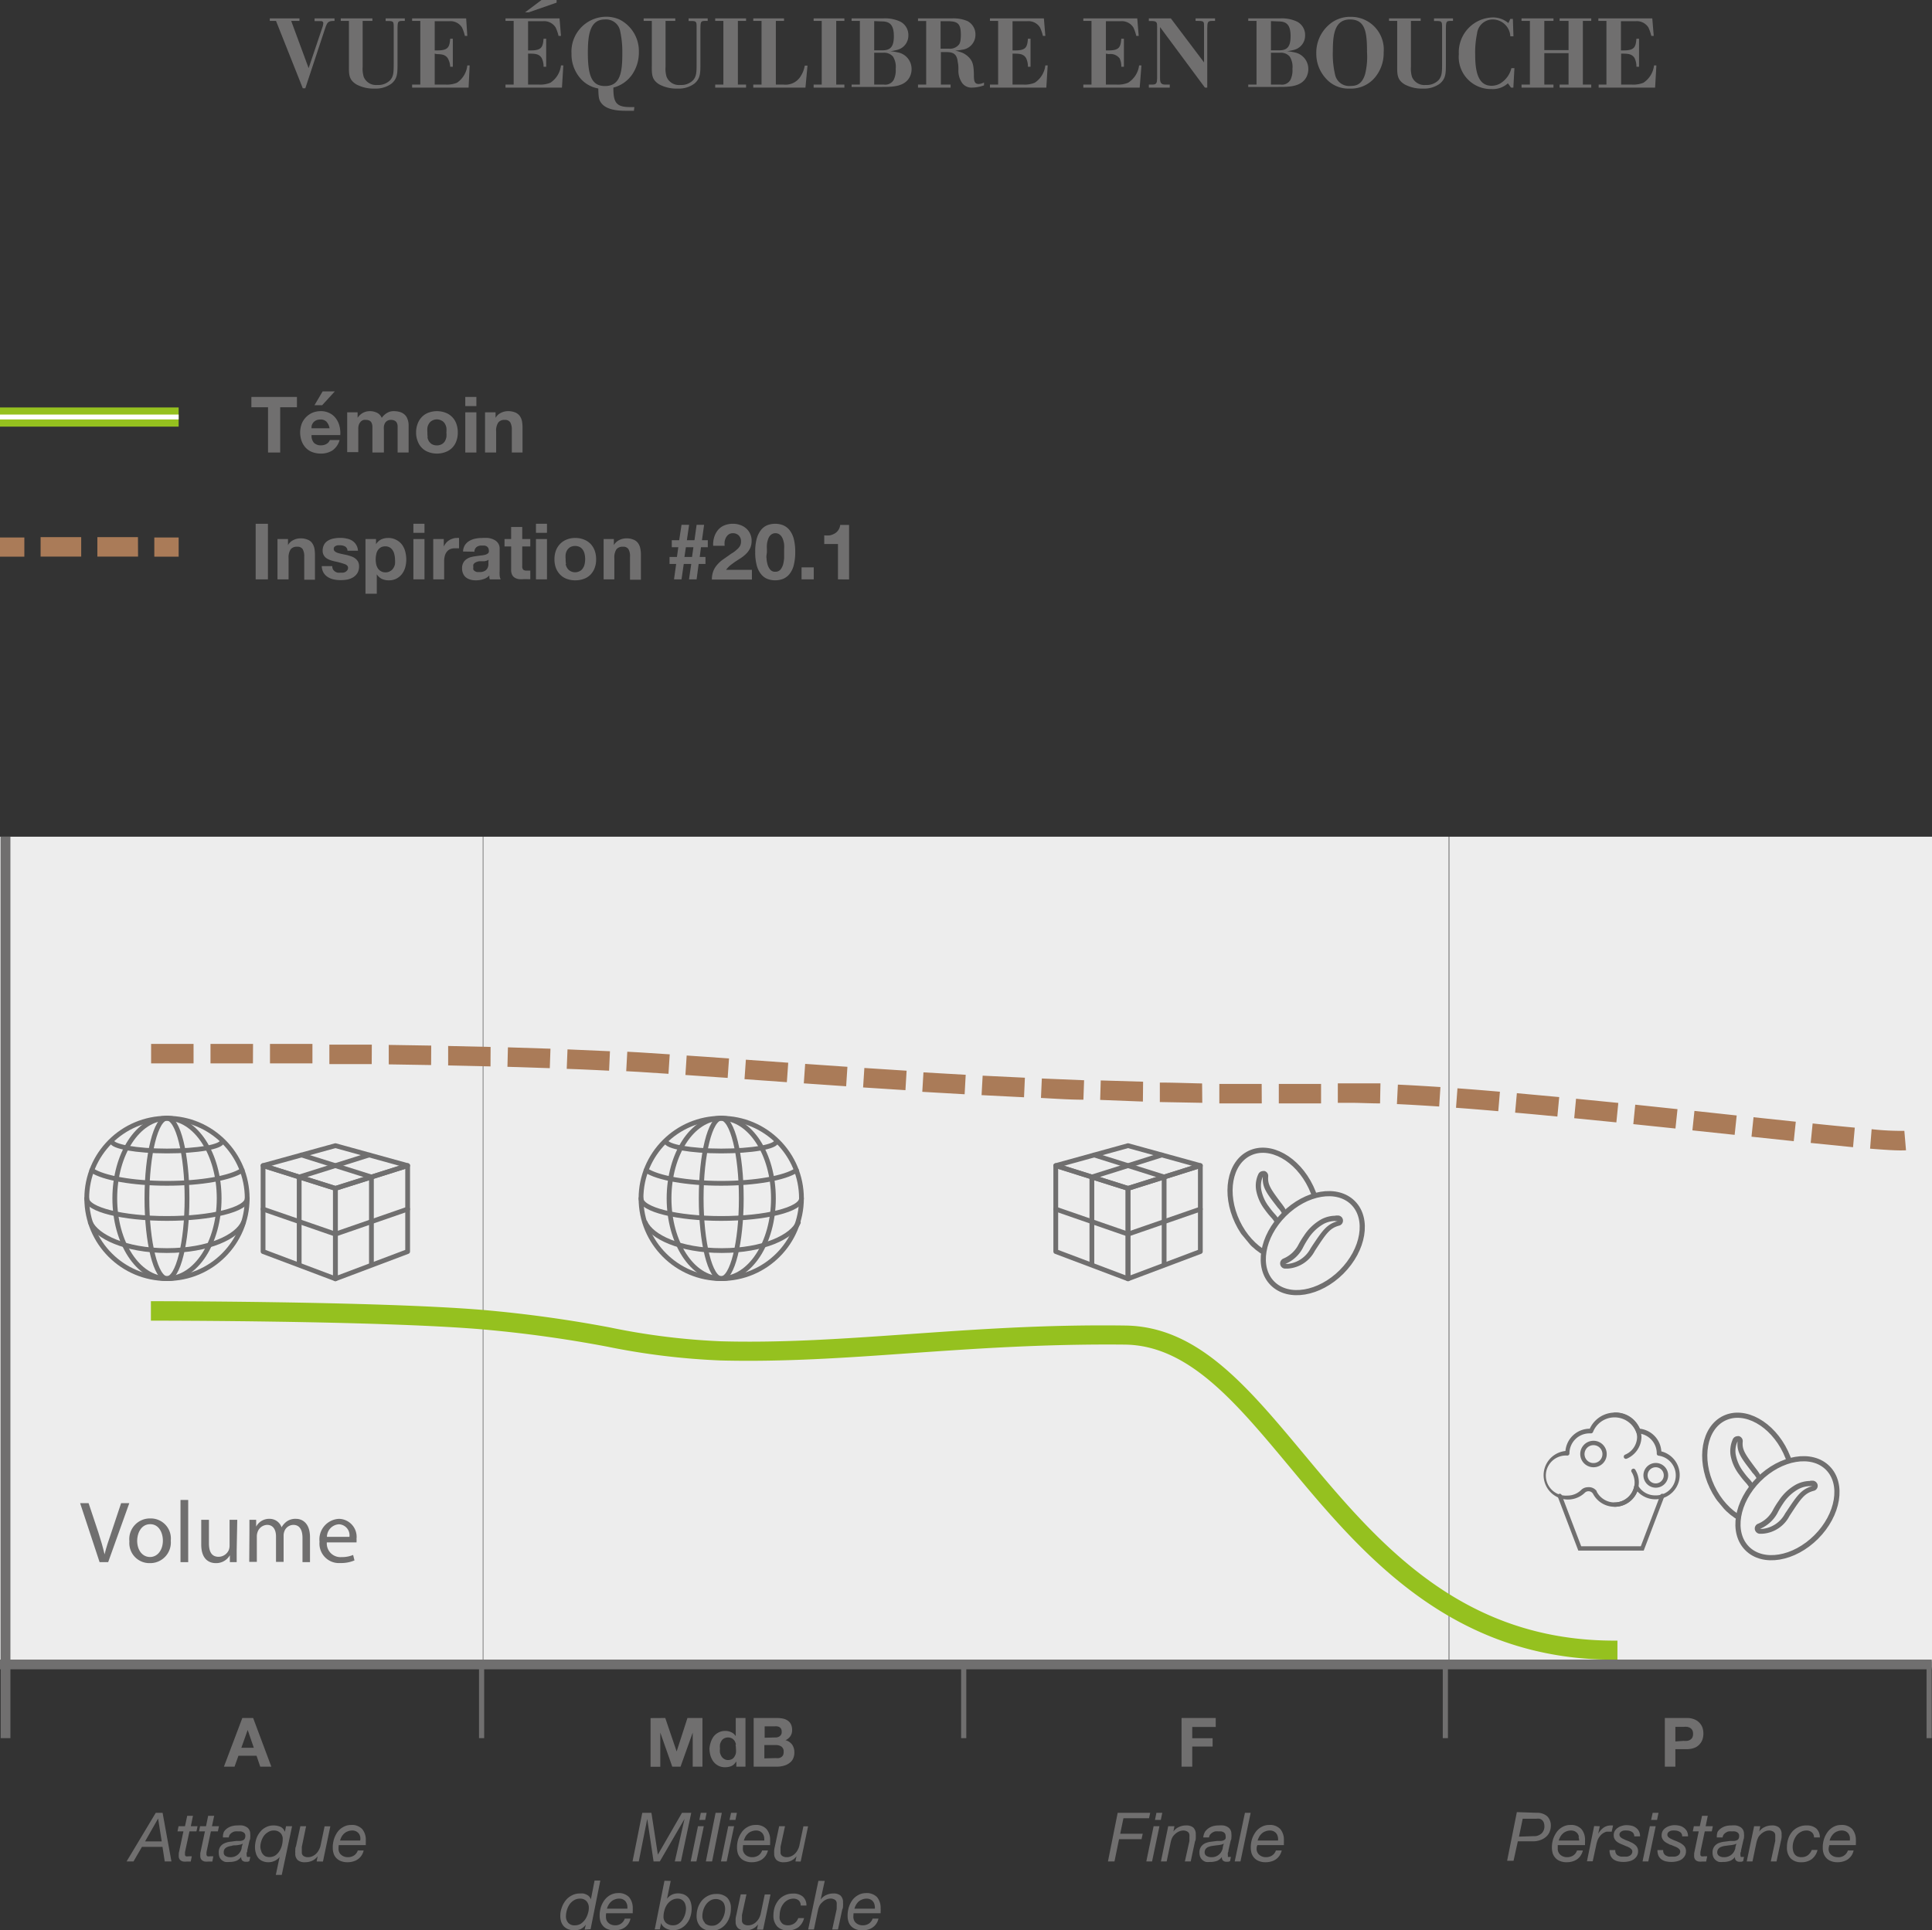 <svg xmlns="http://www.w3.org/2000/svg" xmlns:xlink="http://www.w3.org/1999/xlink" viewBox="0 0 198.44 198.32"><rect x="0" y="0" width="198.44" height="198.32" fill="#333333" stroke="none"/><defs><style>.cls-1,.cls-11,.cls-12,.cls-7,.cls-9{fill:none;}.cls-2{fill:#706f6f;}.cls-3{fill:#ededed;}.cls-4{fill:#95c11f;}.cls-5{fill:#fff;}.cls-6{fill:#aa7b58;}.cls-11,.cls-12,.cls-7,.cls-9{stroke:#706f6f;}.cls-11,.cls-12,.cls-7{stroke-linecap:round;stroke-linejoin:round;}.cls-7{stroke-width:0.49px;}.cls-8{clip-path:url(#clip-path);}.cls-9{stroke-miterlimit:10;stroke-width:0.53px;}.cls-10{clip-path:url(#clip-path-2);}.cls-11{stroke-width:0.49px;}.cls-12{stroke-width:0.49px;}</style><clipPath id="clip-path"><path class="cls-1" d="M129.75,129.5a6.7,6.7,0,0,1,2.13-4.73,7,7,0,0,1,4.25-2.12l-5.42-6.59-7.42,5.62Z"/></clipPath><clipPath id="clip-path-2"><path class="cls-1" d="M178.51,156.73a6.7,6.7,0,0,1,2.13-4.73,7,7,0,0,1,4.25-2.12l-5.42-6.59L172,148.91Z"/></clipPath></defs><g id="Calque_2" data-name="Calque 2"><g id="picto"><path class="cls-2" d="M34.36,1.89v.26c-.66,0-.74.09-1,.87l-2,6.05h-.26L28.35,2.15h-.64V1.89h3.05v.26h-.85L31.7,7l1.41-4.18a1.52,1.52,0,0,0,.09-.39A.21.21,0,0,0,33,2.17l-.3,0h-.39V1.89Z"/><path class="cls-2" d="M41.58,1.89v.26h-.26c-.47,0-.48.1-.49.87v3.5c0,1,0,1.56-.63,2.08a2.73,2.73,0,0,1-1.72.5,3.71,3.71,0,0,1-1.86-.42c-.79-.48-.79-1-.78-2V2.15H35V1.89h3.25v.26h-1v4.7a2.88,2.88,0,0,0,.11,1.05,1.36,1.36,0,0,0,1.39.83,1.7,1.7,0,0,0,1.33-.5c.36-.41.36-.86.36-1.82V2.88c0-.59,0-.7-.44-.72h-.39V1.89Z"/><path class="cls-2" d="M44.65,5.51V8.69h1.11a2.74,2.74,0,0,0,1.18-.19A2.46,2.46,0,0,0,48,6.72h.24L48.13,9h-5.8V8.69h.84V2.15h-.84V1.89h5.55L48,3.69h-.25a4.35,4.35,0,0,0-.3-.87,1.4,1.4,0,0,0-1.32-.64H44.65v3h.26c1.12,0,1.26-.33,1.33-1.2h.27V6.86h-.27A1.93,1.93,0,0,0,46,6c-.26-.41-.68-.43-1.12-.44Z"/><path class="cls-2" d="M54.24,5.51V8.69h1.11a2.74,2.74,0,0,0,1.18-.19,2.46,2.46,0,0,0,1.09-1.78h.24L57.72,9h-5.8V8.69h.84V2.15h-.84V1.89h5.55l.15,1.8h-.25a4.35,4.35,0,0,0-.3-.87,1.4,1.4,0,0,0-1.32-.64H54.24v3h.26c1.12,0,1.26-.33,1.33-1.2h.27V6.86h-.27a1.93,1.93,0,0,0-.2-.91c-.26-.41-.68-.43-1.12-.44ZM57.17,0V.27l-2.87,1h-.37L55.62,0Z"/><path class="cls-2" d="M65.11,11.38l-.88,0c-.66,0-1.91-.06-2.46-.78-.28-.35-.29-.66-.32-1.51A3.13,3.13,0,0,1,59.57,8a3.77,3.77,0,0,1-.87-2.49,3.58,3.58,0,0,1,3.51-3.79A3.35,3.35,0,0,1,63.62,2a3.63,3.63,0,0,1,2,3.34,4,4,0,0,1-.68,2.3A3.38,3.38,0,0,1,63,9c0,1.45.23,2,1.68,2h.48ZM63.7,3.2A1.47,1.47,0,0,0,62.13,2c-1.55,0-1.75,1.59-1.75,3.43,0,2.39.42,3.41,1.76,3.41,1.61,0,1.78-1.49,1.78-3.37A10.08,10.08,0,0,0,63.7,3.2Z"/><path class="cls-2" d="M72.69,1.89v.26h-.26c-.47,0-.48.1-.49.87v3.5c0,1,0,1.56-.63,2.08a2.69,2.69,0,0,1-1.71.5,3.73,3.73,0,0,1-1.87-.42c-.79-.48-.79-1-.78-2V2.15h-.84V1.89h3.25v.26h-1v4.7a2.88,2.88,0,0,0,.11,1.05,1.37,1.37,0,0,0,1.4.83,1.7,1.7,0,0,0,1.33-.5c.35-.41.35-.86.35-1.82V2.88c0-.59,0-.7-.43-.72h-.39V1.89Z"/><path class="cls-2" d="M75.79,2.15V8.69h.84V9H73.46V8.69h.84V2.15h-.84V1.89h3.17v.26Z"/><path class="cls-2" d="M79.69,2.15V8.69h.8a1.81,1.81,0,0,0,1.69-.77,2.94,2.94,0,0,0,.48-1.18h.28L82.73,9H77.37V8.69h.85V2.15h-.85V1.89h3.16v.26Z"/><path class="cls-2" d="M85.89,2.15V8.69h.84V9H83.57V8.69h.83V2.15h-.83V1.89h3.16v.26Z"/><path class="cls-2" d="M87.47,1.89h3.25a3.66,3.66,0,0,1,1.77.34,1.54,1.54,0,0,1,.81,1.41,1.51,1.51,0,0,1-1.17,1.49,5.1,5.1,0,0,1-.68.13,5.87,5.87,0,0,1,.75.12,1.73,1.73,0,0,1,1.43,1.7,1.8,1.8,0,0,1-.2.85c-.54,1-1.8,1-2.85,1H87.47V8.69h.85V2.15h-.85Zm2.32.28v3h.82c.78,0,1.2-.28,1.2-1.45s-.42-1.52-1.24-1.52Zm0,3.25V8.69h1a1,1,0,0,0,1-.48A2.22,2.22,0,0,0,92,7.08a2,2,0,0,0-.28-1.27,1.2,1.2,0,0,0-1-.39Z"/><path class="cls-2" d="M94.29,1.89h3.49a3.73,3.73,0,0,1,1.58.27,1.54,1.54,0,0,1,.83,1.43,1.54,1.54,0,0,1-1.38,1.52,5.59,5.59,0,0,1-.7.09,5.31,5.31,0,0,1,.71.21,2.12,2.12,0,0,1,.57.36c.52.46.61.88.64,1.8,0,.65,0,1.06.5,1.06a1.38,1.38,0,0,0,.54-.15v.29A3.83,3.83,0,0,1,99.84,9a1.19,1.19,0,0,1-1-.45,2.23,2.23,0,0,1-.4-1.38c0-.28,0-.48-.07-.82-.09-.86-.53-1-1.2-1h-.53V8.69h1V9H94.29V8.69h.84V2.16h-.84Zm2.32.29V5h.85a1.18,1.18,0,0,0,1.05-.44c.08-.11.18-.33.18-1,0-1.07-.28-1.36-1.24-1.38Z"/><path class="cls-2" d="M104,5.51V8.69h1.11a2.72,2.72,0,0,0,1.17-.19,2.46,2.46,0,0,0,1.09-1.78h.24L107.47,9h-5.79V8.69h.84V2.15h-.84V1.89h5.54l.15,1.8h-.25a4.35,4.35,0,0,0-.3-.87,1.4,1.4,0,0,0-1.32-.64H104v3h.26c1.12,0,1.25-.33,1.32-1.2h.27V6.86h-.27a1.93,1.93,0,0,0-.2-.91c-.26-.41-.67-.43-1.11-.44Z"/><path class="cls-2" d="M113.59,5.51V8.69h1.11a2.72,2.72,0,0,0,1.17-.19A2.46,2.46,0,0,0,117,6.72h.24L117.06,9h-5.79V8.69h.84V2.15h-.84V1.89h5.54l.15,1.8h-.25a4.35,4.35,0,0,0-.3-.87,1.4,1.4,0,0,0-1.32-.64h-1.5v3h.26c1.11,0,1.25-.33,1.32-1.2h.27V6.86h-.27A1.93,1.93,0,0,0,115,6a1.18,1.18,0,0,0-1.11-.44Z"/><path class="cls-2" d="M120.26,1.89l3.41,4.52V2.7c0-.45,0-.55-.56-.55h-.31V1.89h2v.26h-.32c-.44,0-.47.13-.48.78V9h-.24l-4.61-6.22V8.05c0,.45.11.62.49.64h.51V9H118V8.69h.36c.43,0,.48-.18.49-.62V2.78c0-.44,0-.6-.5-.62H118V1.89Z"/><path class="cls-2" d="M128.21,1.89h3.26a3.66,3.66,0,0,1,1.77.34,1.54,1.54,0,0,1,.81,1.41,1.51,1.51,0,0,1-1.17,1.49,5.1,5.1,0,0,1-.68.13,5.87,5.87,0,0,1,.75.12,1.73,1.73,0,0,1,1.43,1.7,1.8,1.8,0,0,1-.2.85c-.54,1-1.8,1-2.85,1h-3.12V8.69h.85V2.15h-.85Zm2.33.28v3h.82c.78,0,1.2-.28,1.2-1.45s-.42-1.52-1.24-1.52Zm0,3.25V8.69h1a1,1,0,0,0,1-.48,2.22,2.22,0,0,0,.21-1.13,2,2,0,0,0-.28-1.27,1.2,1.2,0,0,0-1-.39Z"/><path class="cls-2" d="M141.28,7.89a3.2,3.2,0,0,1-2.66,1.21A3.08,3.08,0,0,1,136.13,8a3.74,3.74,0,0,1-.93-2.52,3.79,3.79,0,0,1,1.23-2.87,3.25,3.25,0,0,1,2.32-.88,3.36,3.36,0,0,1,3.37,3.65A3.9,3.9,0,0,1,141.28,7.89ZM138.66,2c-1.61,0-1.76,1.63-1.76,3.23a9.1,9.1,0,0,0,.23,2.44,1.47,1.47,0,0,0,1.58,1.16c.54,0,1.16-.11,1.5-1.2a7.41,7.41,0,0,0,.2-2.26C140.41,3.33,140.25,2,138.66,2Z"/><path class="cls-2" d="M149.24,1.89v.26H149c-.47,0-.48.1-.49.87v3.5c0,1,0,1.56-.63,2.08a2.73,2.73,0,0,1-1.72.5,3.73,3.73,0,0,1-1.87-.42c-.79-.48-.79-1-.78-2V2.15h-.84V1.89h3.25v.26h-1v4.7a2.88,2.88,0,0,0,.11,1.05,1.37,1.37,0,0,0,1.4.83,1.7,1.7,0,0,0,1.33-.5c.36-.41.36-.86.36-1.82V2.88c0-.59,0-.7-.44-.72h-.39V1.89Z"/><path class="cls-2" d="M155.45,3.73h-.32A1.82,1.82,0,0,0,153.35,2a1.62,1.62,0,0,0-1.64,1.45,9.53,9.53,0,0,0-.19,2.2c0,2,.44,3.16,1.68,3.16a1.85,1.85,0,0,0,.83-.2A2.54,2.54,0,0,0,155.24,7h.31l-.11,2h-.24l-.32-.44a2.3,2.3,0,0,1-1.68.59,3.3,3.3,0,0,1-3.36-3.59,3.58,3.58,0,0,1,3.46-3.77,2.47,2.47,0,0,1,1.63.58l.2-.43h.26Z"/><path class="cls-2" d="M162.58,2.15V8.69h.86V9h-3.25V8.69h.92V5.46h-2.49V8.69h.94V9h-3.28V8.69h.86V2.15h-.86V1.89h3.28v.26h-.94v3h2.49v-3h-.92V1.89h3.25v.26Z"/><path class="cls-2" d="M166.51,5.51V8.69h1.11a2.74,2.74,0,0,0,1.18-.19,2.46,2.46,0,0,0,1.09-1.78h.24L170,9H164.2V8.69H165V2.15h-.83V1.89h5.54l.15,1.8h-.25a4.35,4.35,0,0,0-.3-.87A1.4,1.4,0,0,0,168,2.18h-1.51v3h.26c1.12,0,1.26-.33,1.33-1.2h.27V6.86h-.27a1.93,1.93,0,0,0-.2-.91c-.26-.41-.68-.43-1.12-.44Z"/><rect class="cls-3" x="49.64" y="85.96" width="49.58" height="85.04"/><rect class="cls-3" x="0.01" y="85.96" width="49.58" height="85.04"/><rect class="cls-3" x="99.22" y="85.96" width="49.58" height="85.04"/><rect class="cls-3" x="148.86" y="85.96" width="49.58" height="85.04"/><path class="cls-2" d="M25.82,41.84V40.78H30.5v1.06H28.78v4.65H27.53V41.84Z"/><path class="cls-2" d="M32.25,45.5a1,1,0,0,0,.73.25,1.08,1.08,0,0,0,.6-.17.77.77,0,0,0,.3-.37h1a1.93,1.93,0,0,1-.74,1.07,2.19,2.19,0,0,1-1.2.32,2.5,2.5,0,0,1-.88-.16A1.78,1.78,0,0,1,31.4,46a2.1,2.1,0,0,1-.42-.69,2.63,2.63,0,0,1,0-1.75,2.08,2.08,0,0,1,.44-.69,2.06,2.06,0,0,1,.66-.46,2.2,2.2,0,0,1,.86-.17,1.89,1.89,0,0,1,.92.21,1.74,1.74,0,0,1,.65.55,2.14,2.14,0,0,1,.36.78,2.8,2.8,0,0,1,.08.92H32A1.11,1.11,0,0,0,32.25,45.5Zm1.28-2.18a.82.82,0,0,0-.62-.22,1,1,0,0,0-.45.09.85.85,0,0,0-.29.23.89.89,0,0,0-.15.29A1,1,0,0,0,32,44h1.85A1.35,1.35,0,0,0,33.53,43.32Zm-.39-3.11-.84,1.42h.79l1.3-1.42Z"/><path class="cls-2" d="M36.73,42.36v.56h0a1.6,1.6,0,0,1,.54-.5,1.49,1.49,0,0,1,.73-.18,1.65,1.65,0,0,1,.71.16,1,1,0,0,1,.5.53,1.77,1.77,0,0,1,.5-.48,1.31,1.31,0,0,1,.74-.21,2.31,2.31,0,0,1,.61.08,1.24,1.24,0,0,1,.48.26,1.07,1.07,0,0,1,.31.46,1.76,1.76,0,0,1,.12.68v2.77H40.84V44.15c0-.14,0-.27,0-.39a.94.94,0,0,0-.08-.32.52.52,0,0,0-.22-.22.8.8,0,0,0-.38-.08.67.67,0,0,0-.62.33,1.13,1.13,0,0,0-.11.34,2.34,2.34,0,0,0,0,.38v2.3H38.25V44.17c0-.12,0-.24,0-.36a.88.88,0,0,0-.07-.33.49.49,0,0,0-.2-.25.76.76,0,0,0-.41-.09.68.68,0,0,0-.21,0,.71.71,0,0,0-.26.13.94.94,0,0,0-.21.29,1.16,1.16,0,0,0-.09.49v2.4H35.66V42.36Z"/><path class="cls-2" d="M42.9,43.53a1.88,1.88,0,0,1,.43-.69A1.82,1.82,0,0,1,44,42.4a2.5,2.5,0,0,1,1.76,0,1.86,1.86,0,0,1,.68.44,1.88,1.88,0,0,1,.43.69,2.57,2.57,0,0,1,.15.9,2.48,2.48,0,0,1-.15.89,1.88,1.88,0,0,1-.43.69,1.84,1.84,0,0,1-.68.43,2.5,2.5,0,0,1-1.76,0,1.8,1.8,0,0,1-.67-.43,1.88,1.88,0,0,1-.43-.69,2.28,2.28,0,0,1-.16-.89A2.36,2.36,0,0,1,42.9,43.53Zm1,1.38a1.23,1.23,0,0,0,.16.43,1,1,0,0,0,.31.3,1.1,1.1,0,0,0,1,0,.93.93,0,0,0,.32-.3,1.47,1.47,0,0,0,.16-.43,2.52,2.52,0,0,0,0-.48,2.63,2.63,0,0,0,0-.49,1.31,1.31,0,0,0-.16-.42.77.77,0,0,0-.32-.3,1,1,0,0,0-1,0,.81.81,0,0,0-.31.3,1.11,1.11,0,0,0-.16.42,2.63,2.63,0,0,0,0,.49A2.52,2.52,0,0,0,43.93,44.91Z"/><path class="cls-2" d="M47.79,41.72v-.94h1.14v.94Zm1.14.64v4.13H47.79V42.36Z"/><path class="cls-2" d="M50.9,42.36v.57h0a1.27,1.27,0,0,1,.56-.52,1.6,1.6,0,0,1,.7-.17,1.94,1.94,0,0,1,.75.13,1.15,1.15,0,0,1,.46.34,1.48,1.48,0,0,1,.24.54,3.73,3.73,0,0,1,.06.7v2.54H52.57V44.16a1.55,1.55,0,0,0-.16-.77.62.62,0,0,0-.57-.25.77.77,0,0,0-.67.28,1.49,1.49,0,0,0-.21.9v2.17H49.82V42.36Z"/><rect class="cls-4" y="41.86" width="18.35" height="1.97"/><rect class="cls-5" y="42.59" width="18.35" height="0.5"/><path class="cls-2" d="M27.52,53.81v5.71H26.26V53.81Z"/><path class="cls-2" d="M29.58,55.38V56h0a1.27,1.27,0,0,1,.56-.52,1.6,1.6,0,0,1,.7-.17,1.8,1.8,0,0,1,.75.13,1,1,0,0,1,.46.34,1.48,1.48,0,0,1,.24.54,3.73,3.73,0,0,1,.06.7v2.54H31.25V57.18a1.51,1.51,0,0,0-.16-.76.62.62,0,0,0-.57-.25.79.79,0,0,0-.67.27,1.55,1.55,0,0,0-.21.91v2.17H28.5V55.38Z"/><path class="cls-2" d="M34.2,58.49a.7.7,0,0,0,.2.22.79.79,0,0,0,.28.12,1.12,1.12,0,0,0,.32,0,1.07,1.07,0,0,0,.25,0,.62.62,0,0,0,.24-.08.69.69,0,0,0,.18-.16.42.42,0,0,0,.08-.26c0-.17-.12-.29-.35-.38a8.12,8.12,0,0,0-.94-.26,3.92,3.92,0,0,1-.49-.13,1.81,1.81,0,0,1-.42-.2.86.86,0,0,1-.29-.31.85.85,0,0,1-.12-.46,1.29,1.29,0,0,1,.16-.66,1.12,1.12,0,0,1,.41-.4,1.82,1.82,0,0,1,.58-.21,3.49,3.49,0,0,1,.65-.06,2.84,2.84,0,0,1,.66.07,1.63,1.63,0,0,1,.56.21,1.24,1.24,0,0,1,.41.41,1.3,1.3,0,0,1,.2.63H35.69a.5.5,0,0,0-.25-.44,1.09,1.09,0,0,0-.53-.12H34.7a.66.66,0,0,0-.2.06.42.42,0,0,0-.16.11.33.33,0,0,0-.06.21.3.3,0,0,0,.11.24.81.81,0,0,0,.29.16,3.16,3.16,0,0,0,.42.11l.47.1a3.79,3.79,0,0,1,.48.14,1.38,1.38,0,0,1,.42.21,1.18,1.18,0,0,1,.3.33,1,1,0,0,1,.11.48,1.35,1.35,0,0,1-.16.69,1.39,1.39,0,0,1-.43.44,1.94,1.94,0,0,1-.61.24,3.85,3.85,0,0,1-.69.06,3.26,3.26,0,0,1-.7-.07,1.85,1.85,0,0,1-.61-.24,1.32,1.32,0,0,1-.44-.44,1.36,1.36,0,0,1-.19-.69h1.08A.62.62,0,0,0,34.2,58.49Z"/><path class="cls-2" d="M38.62,55.38v.53h0a1.38,1.38,0,0,1,.53-.49,1.63,1.63,0,0,1,.7-.15,1.68,1.68,0,0,1,.84.19,1.73,1.73,0,0,1,.59.48,2.12,2.12,0,0,1,.34.71,3.35,3.35,0,0,1,.11.85,3.09,3.09,0,0,1-.11.8,2.07,2.07,0,0,1-.34.68,1.75,1.75,0,0,1-.57.47,1.67,1.67,0,0,1-.79.17,1.64,1.64,0,0,1-.71-.15A1.32,1.32,0,0,1,38.7,59h0v2H37.54V55.38Zm1.48,3.28a.76.76,0,0,0,.3-.29,1.13,1.13,0,0,0,.17-.42,2.63,2.63,0,0,0,0-.49,2,2,0,0,0-.06-.48,1.17,1.17,0,0,0-.17-.43.92.92,0,0,0-.31-.31.89.89,0,0,0-.46-.11.92.92,0,0,0-.46.11,1,1,0,0,0-.31.3,1.23,1.23,0,0,0-.16.43,2.43,2.43,0,0,0,0,1,1.32,1.32,0,0,0,.17.42.86.86,0,0,0,.31.29.85.85,0,0,0,.46.12A.84.84,0,0,0,40.1,58.66Z"/><path class="cls-2" d="M42.46,54.74v-.93H43.6v.93Zm1.14.64v4.14H42.46V55.38Z"/><path class="cls-2" d="M45.58,55.38v.77h0a1.59,1.59,0,0,1,.22-.35,1.18,1.18,0,0,1,.31-.28,1.33,1.33,0,0,1,.38-.18,1.14,1.14,0,0,1,.41-.07,1.18,1.18,0,0,1,.25,0v1.06l-.19,0h-.22a1.22,1.22,0,0,0-.53.1.88.88,0,0,0-.34.29,1.15,1.15,0,0,0-.19.42,2.12,2.12,0,0,0-.06.52v1.86H44.5V55.38Z"/><path class="cls-2" d="M47.56,56.66a1.36,1.36,0,0,1,.2-.67,1.39,1.39,0,0,1,.45-.42,1.93,1.93,0,0,1,.61-.23,3.14,3.14,0,0,1,.68-.07,4.72,4.72,0,0,1,.64,0,1.86,1.86,0,0,1,.58.17,1.06,1.06,0,0,1,.43.35,1,1,0,0,1,.17.61V58.6a4.63,4.63,0,0,0,0,.54,1,1,0,0,0,.11.38H50.31a1.17,1.17,0,0,1-.05-.2l0-.2a1.37,1.37,0,0,1-.64.39,2.35,2.35,0,0,1-.75.11,1.93,1.93,0,0,1-.55-.07,1.35,1.35,0,0,1-.45-.22,1,1,0,0,1-.3-.39,1.28,1.28,0,0,1-.11-.55,1.13,1.13,0,0,1,.13-.58,1,1,0,0,1,.32-.36,1.63,1.63,0,0,1,.44-.21,4.59,4.59,0,0,1,.51-.1l.51-.07a2.7,2.7,0,0,0,.44-.07.83.83,0,0,0,.3-.14.28.28,0,0,0,.1-.27.6.6,0,0,0-.06-.29.44.44,0,0,0-.16-.17.69.69,0,0,0-.23-.08l-.28,0a.84.84,0,0,0-.53.15.61.61,0,0,0-.22.48Zm2.62.84a.5.5,0,0,1-.18.1l-.23.06-.26,0-.27,0a1.14,1.14,0,0,0-.25.06.76.76,0,0,0-.22.11.5.5,0,0,0-.15.17.67.67,0,0,0,0,.26.63.63,0,0,0,0,.26.41.41,0,0,0,.16.16.73.73,0,0,0,.22.09l.26,0a1,1,0,0,0,.52-.11.67.67,0,0,0,.28-.27.94.94,0,0,0,.1-.31,1.38,1.38,0,0,0,0-.26Z"/><path class="cls-2" d="M54.47,55.38v.76h-.83v2a.55.55,0,0,0,.1.39.57.57,0,0,0,.38.09h.18l.17,0v.88a1.51,1.51,0,0,1-.32,0h-.34a2.67,2.67,0,0,1-.5,0,1.1,1.1,0,0,1-.42-.14.71.71,0,0,1-.28-.29,1.07,1.07,0,0,1-.11-.51V56.14h-.68v-.76h.68V54.14h1.14v1.24Z"/><path class="cls-2" d="M55.05,54.74v-.93h1.13v.93Zm1.13.64v4.14H55.05V55.38Z"/><path class="cls-2" d="M57.1,56.56a2,2,0,0,1,.44-.69,1.82,1.82,0,0,1,.67-.44,2.23,2.23,0,0,1,.88-.16,2.26,2.26,0,0,1,.88.16,1.86,1.86,0,0,1,.68.44,2,2,0,0,1,.43.69,2.57,2.57,0,0,1,.15.9,2.48,2.48,0,0,1-.15.89,2,2,0,0,1-.43.69,1.84,1.84,0,0,1-.68.43,2.46,2.46,0,0,1-.88.15,2.42,2.42,0,0,1-.88-.15,1.8,1.8,0,0,1-.67-.43,2,2,0,0,1-.44-.69,2.48,2.48,0,0,1-.15-.89A2.57,2.57,0,0,1,57.1,56.56Zm1,1.38a1.11,1.11,0,0,0,.16.42.81.81,0,0,0,.31.3,1,1,0,0,0,1,0,.75.75,0,0,0,.31-.3,1.13,1.13,0,0,0,.17-.42,2.38,2.38,0,0,0,0-1,1.25,1.25,0,0,0-.17-.43.89.89,0,0,0-.31-.3,1.1,1.1,0,0,0-1,0,1,1,0,0,0-.31.3,1.23,1.23,0,0,0-.16.43,2,2,0,0,0,0,.49A2,2,0,0,0,58.14,57.94Z"/><path class="cls-2" d="M63.05,55.38V56h0a1.33,1.33,0,0,1,.56-.52,1.64,1.64,0,0,1,.7-.17,1.77,1.77,0,0,1,.75.13,1,1,0,0,1,.46.34,1.33,1.33,0,0,1,.24.54,3,3,0,0,1,.07.7v2.54H64.71V57.18a1.41,1.41,0,0,0-.16-.76.61.61,0,0,0-.57-.25.79.79,0,0,0-.67.27,1.55,1.55,0,0,0-.21.91v2.17H62V55.38Z"/><path class="cls-2" d="M68.77,57.94v-.72h.76l.14-1H69V55.5h.76L70,53.92h.78l-.23,1.58h.78l.22-1.58h.77l-.22,1.58h.6v.72H72l-.13,1h.59v.72h-.7l-.21,1.58h-.78L71,57.94h-.77L70,59.52h-.77l.22-1.58Zm1.53-.72h.78l.14-1h-.77Z"/><path class="cls-2" d="M73.36,55.18a2.07,2.07,0,0,1,.38-.72,1.65,1.65,0,0,1,.65-.48,2.24,2.24,0,0,1,.89-.17,2.19,2.19,0,0,1,.73.12,1.82,1.82,0,0,1,.61.34,1.62,1.62,0,0,1,.42.55,1.64,1.64,0,0,1,.16.74,1.79,1.79,0,0,1-.14.73,2,2,0,0,1-.36.54,3.43,3.43,0,0,1-.5.43l-.58.38c-.19.12-.37.26-.56.4a2.53,2.53,0,0,0-.48.5h2.65v1H73.12a2.4,2.4,0,0,1,.14-.85,2.17,2.17,0,0,1,.38-.64,3.54,3.54,0,0,1,.56-.53l.69-.48a3.77,3.77,0,0,1,.39-.26,2.79,2.79,0,0,0,.38-.3A1.48,1.48,0,0,0,76,56.1a.94.94,0,0,0,.11-.45.84.84,0,0,0-.23-.64.85.85,0,0,0-.61-.23.74.74,0,0,0-.42.12,1,1,0,0,0-.27.3,1.5,1.5,0,0,0-.15.42,2.3,2.3,0,0,0,0,.45H73.25A2.56,2.56,0,0,1,73.36,55.18Z"/><path class="cls-2" d="M77.73,55.32a2.48,2.48,0,0,1,.45-.89,1.6,1.6,0,0,1,.65-.48,2.3,2.3,0,0,1,1.58,0,1.7,1.7,0,0,1,.66.48,2.48,2.48,0,0,1,.45.89,5.34,5.34,0,0,1,.16,1.38,5.5,5.5,0,0,1-.16,1.4,2.37,2.37,0,0,1-.45.9,1.7,1.7,0,0,1-.66.48,2.3,2.3,0,0,1-1.58,0,1.6,1.6,0,0,1-.65-.48,2.37,2.37,0,0,1-.45-.9,5.09,5.09,0,0,1-.16-1.4A4.93,4.93,0,0,1,77.73,55.32Zm1,2a2.84,2.84,0,0,0,.1.65,1.52,1.52,0,0,0,.27.54.65.65,0,0,0,.53.23.68.68,0,0,0,.54-.23,1.52,1.52,0,0,0,.27-.54,3.52,3.52,0,0,0,.1-.65c0-.23,0-.42,0-.58v-.35a3,3,0,0,0,0-.42c0-.15-.05-.29-.08-.43a1.45,1.45,0,0,0-.16-.38,1,1,0,0,0-.26-.27.71.71,0,0,0-.39-.11.67.67,0,0,0-.39.11.84.84,0,0,0-.26.27,1.44,1.44,0,0,0-.15.38,2,2,0,0,0-.08.43,3,3,0,0,0,0,.42c0,.13,0,.25,0,.35S78.71,57.05,78.72,57.28Z"/><path class="cls-2" d="M83.58,58.29v1.23H82.33V58.29Z"/><path class="cls-2" d="M86.07,59.52V55.89H84.66V55a2.78,2.78,0,0,0,.58,0,1.61,1.61,0,0,0,.49-.19,1.09,1.09,0,0,0,.37-.34,1.17,1.17,0,0,0,.2-.54h.91v5.6Z"/><rect class="cls-6" y="55.22" width="2.5" height="1.97"/><path class="cls-6" d="M14.18,57.18H10v-2h4.17Zm-5.84,0H4.17v-2H8.34Z"/><rect class="cls-6" x="15.85" y="55.22" width="2.5" height="1.97"/><rect class="cls-5" x="0.08" y="170.69" width="198.35" height="0.62"/><rect class="cls-2" x="148.19" y="170.68" width="0.53" height="7.89"/><rect class="cls-2" x="0.07" y="170.68" width="1" height="7.89"/><rect class="cls-2" x="49.2" y="170.68" width="0.53" height="7.89"/><rect class="cls-2" x="98.72" y="170.68" width="0.53" height="7.89"/><rect class="cls-2" x="197.88" y="170.68" width="0.53" height="7.89"/><path class="cls-2" d="M26,176.5l1.87,5H26.73l-.38-1.12H24.49l-.4,1.12H23l1.89-5Zm.07,3.06-.63-1.83h0l-.65,1.83Z"/><path class="cls-2" d="M10.23,160.49l-2-6.06H9.1l1,3c.26.81.48,1.55.64,2.26h0c.17-.7.42-1.46.7-2.26l1-3h.84l-2.17,6.06Z"/><path class="cls-2" d="M17.54,158.28a2.12,2.12,0,0,1-2.17,2.31,2.06,2.06,0,0,1-2.08-2.24A2.12,2.12,0,0,1,15.45,156,2.06,2.06,0,0,1,17.54,158.28Zm-3.45,0c0,1,.55,1.68,1.32,1.68s1.32-.71,1.32-1.69c0-.74-.37-1.68-1.3-1.68S14.09,157.5,14.09,158.32Z"/><path class="cls-2" d="M18.54,154.1h.79v6.39h-.79Z"/><path class="cls-2" d="M24.31,159.31c0,.45,0,.84,0,1.18h-.7l0-.71h0a1.62,1.62,0,0,1-1.44.81c-.68,0-1.5-.38-1.5-1.91v-2.54h.79v2.41c0,.83.25,1.39,1,1.39a1.16,1.16,0,0,0,1.05-.72,1.3,1.3,0,0,0,.07-.41v-2.67h.79Z"/><path class="cls-2" d="M25.62,157.32c0-.45,0-.82,0-1.18h.69l0,.7h0a1.5,1.5,0,0,1,1.37-.8,1.29,1.29,0,0,1,1.24.87h0a2,2,0,0,1,.49-.57,1.53,1.53,0,0,1,1-.3c.58,0,1.43.38,1.43,1.89v2.56h-.77V158c0-.84-.31-1.34-.94-1.34a1,1,0,0,0-.94.72,1.14,1.14,0,0,0-.06.39v2.69h-.78v-2.61c0-.69-.3-1.19-.91-1.19a1.08,1.08,0,0,0-1,.79,1.23,1.23,0,0,0-.06.39v2.62h-.78Z"/><path class="cls-2" d="M33.57,158.46a1.4,1.4,0,0,0,1.5,1.51,3,3,0,0,0,1.2-.22l.14.56a3.48,3.48,0,0,1-1.45.27,2,2,0,0,1-2.14-2.19,2.11,2.11,0,0,1,2-2.35,1.85,1.85,0,0,1,1.8,2.05,2.73,2.73,0,0,1,0,.37Zm2.32-.57a1.13,1.13,0,0,0-1.09-1.29,1.31,1.31,0,0,0-1.22,1.29Z"/><path class="cls-2" d="M68.33,176.5l1.17,3.44h0l1.11-3.44h1.54v5h-1V178h0L69.9,181.5h-.85L67.82,178h0v3.51h-1v-5Z"/><path class="cls-2" d="M75.59,181a1,1,0,0,1-.45.43,1.66,1.66,0,0,1-.64.13,1.47,1.47,0,0,1-1.23-.59,2,2,0,0,1-.3-.62,2.84,2.84,0,0,1-.1-.72A2.77,2.77,0,0,1,73,179a2.11,2.11,0,0,1,.3-.6,1.53,1.53,0,0,1,.5-.41,1.45,1.45,0,0,1,.7-.16,1.34,1.34,0,0,1,.62.14,1,1,0,0,1,.45.4h0V176.5h1v5h-.94V181Zm0-1.78a1.09,1.09,0,0,0-.14-.37.88.88,0,0,0-.26-.25.89.89,0,0,0-.82,0,.62.62,0,0,0-.27.26,1.05,1.05,0,0,0-.15.36,2,2,0,0,0,0,.43,2,2,0,0,0,0,.42,1.45,1.45,0,0,0,.16.38.83.83,0,0,0,.27.26.75.75,0,0,0,.4.11.86.86,0,0,0,.41-.1.68.68,0,0,0,.26-.27,1,1,0,0,0,.14-.37,2,2,0,0,0,0-.43A2,2,0,0,0,75.55,179.25Z"/><path class="cls-2" d="M79.76,176.5a3.27,3.27,0,0,1,.65.06,1.26,1.26,0,0,1,.5.21.94.94,0,0,1,.33.38,1.29,1.29,0,0,1,.12.59,1.07,1.07,0,0,1-.18.63,1.22,1.22,0,0,1-.5.41,1.23,1.23,0,0,1,.69.47,1.37,1.37,0,0,1,.22.8,1.45,1.45,0,0,1-.14.65,1.17,1.17,0,0,1-.4.45,1.56,1.56,0,0,1-.57.26,2.37,2.37,0,0,1-.65.09H77.41v-5Zm-.14,2a.72.72,0,0,0,.48-.14.51.51,0,0,0,.19-.45.6.6,0,0,0-.06-.29.49.49,0,0,0-.17-.18.62.62,0,0,0-.24-.08,1.33,1.33,0,0,0-.28,0h-1v1.17Zm.06,2.12a1.55,1.55,0,0,0,.31,0,.74.74,0,0,0,.26-.1.7.7,0,0,0,.18-.2.78.78,0,0,0,.06-.33.63.63,0,0,0-.21-.54,1,1,0,0,0-.58-.17H78.51v1.37Z"/><path class="cls-2" d="M124.87,176.5v.92h-2.41v1.16h2.09v.85h-2.09v2.07h-1.1v-5Z"/><path class="cls-2" d="M173.23,176.5a1.94,1.94,0,0,1,.8.14,1.38,1.38,0,0,1,.53.36,1.4,1.4,0,0,1,.31.51,2,2,0,0,1,0,1.18,1.44,1.44,0,0,1-.31.52,1.38,1.38,0,0,1-.53.36,2.13,2.13,0,0,1-.8.13h-1.15v1.8H171v-5Zm-.3,2.35a2,2,0,0,0,.36,0,.76.76,0,0,0,.31-.11.66.66,0,0,0,.22-.22.87.87,0,0,0,.08-.39.8.8,0,0,0-.08-.38.61.61,0,0,0-.22-.23,1,1,0,0,0-.31-.11,2,2,0,0,0-.36,0h-.85v1.5Z"/><path class="cls-2" d="M16.7,186.24l.91,5h-.69l-.23-1.5H14.58l-.87,1.5H13l3-5Zm-.09,2.94-.37-2.35h0l-1.34,2.35Z"/><path class="cls-2" d="M20.29,187.62l-.11.53h-.72L19,190.28s0,.08,0,.12v.12a.2.2,0,0,0,.1.19.7.7,0,0,0,.25,0l.18,0,.17,0-.11.54-.21,0h-.21a1.48,1.48,0,0,1-.31,0,.54.54,0,0,1-.26-.09.42.42,0,0,1-.17-.18.49.49,0,0,1-.07-.28.76.76,0,0,1,0-.15.77.77,0,0,0,0-.15l.48-2.25h-.61l.11-.53H19l.23-1.07h.59l-.22,1.07Z"/><path class="cls-2" d="M22.49,187.62l-.11.53h-.72l-.45,2.13s0,.08,0,.12a.41.41,0,0,0,0,.12.2.2,0,0,0,.11.19.66.66,0,0,0,.25,0l.17,0,.17,0-.1.54-.21,0h-.21a1.58,1.58,0,0,1-.32,0,.5.5,0,0,1-.25-.09.45.45,0,0,1-.18-.18.58.58,0,0,1-.07-.28,5419016960542.94,5419016960542.94,0,0,0,0-.3l.48-2.25h-.61l.11-.53h.61l.22-1.07H22l-.23,1.07Z"/><path class="cls-2" d="M23,188.19a1.2,1.2,0,0,1,.35-.36,1.51,1.51,0,0,1,.48-.22,2,2,0,0,1,.55-.07,2.67,2.67,0,0,1,.5,0,1.3,1.3,0,0,1,.42.15.71.71,0,0,1,.29.28.79.79,0,0,1,.11.45,1.37,1.37,0,0,1,0,.34c0,.12,0,.22-.07.32l-.23,1c0,.07,0,.16-.06.25a.84.84,0,0,0,0,.27.25.25,0,0,0,.05.17.19.19,0,0,0,.13,0,.16.16,0,0,0,.09,0l.1,0-.1.44-.17.06-.19,0a.52.52,0,0,1-.37-.13.46.46,0,0,1-.1-.37v0a1.35,1.35,0,0,1-.47.39,1.93,1.93,0,0,1-.74.13,1.88,1.88,0,0,1-.43,0,1,1,0,0,1-.35-.18.83.83,0,0,1-.24-.31,1.34,1.34,0,0,1-.08-.48,1,1,0,0,1,.17-.62,1.07,1.07,0,0,1,.44-.34,2.06,2.06,0,0,1,.58-.15l.63-.08.41,0a.93.93,0,0,0,.28-.08.35.35,0,0,0,.16-.16.6.6,0,0,0,.06-.29.43.43,0,0,0-.07-.24.49.49,0,0,0-.18-.14.62.62,0,0,0-.23-.07l-.25,0a1.86,1.86,0,0,0-.33,0,.79.79,0,0,0-.3.12.87.87,0,0,0-.23.2.67.67,0,0,0-.11.3h-.6A1.29,1.29,0,0,1,23,188.19Zm.17,2.49a.84.84,0,0,0,.45.12,1.12,1.12,0,0,0,1-.47,1.13,1.13,0,0,0,.2-.45c0-.15.07-.32.12-.48h0a.71.71,0,0,1-.32.12,2.37,2.37,0,0,1-.41.06c-.14,0-.29,0-.43.06a1.56,1.56,0,0,0-.4.1.72.72,0,0,0-.29.2.53.53,0,0,0-.11.36A.41.41,0,0,0,23.16,190.68Z"/><path class="cls-2" d="M28.33,192.62l.39-1.84h0a1.42,1.42,0,0,1-.51.4,1.52,1.52,0,0,1-.63.14,1.46,1.46,0,0,1-.62-.12,1.13,1.13,0,0,1-.43-.32,1.38,1.38,0,0,1-.25-.5,2.06,2.06,0,0,1-.09-.62,2.87,2.87,0,0,1,.13-.82,2.21,2.21,0,0,1,.38-.71,1.71,1.71,0,0,1,.6-.5,1.6,1.6,0,0,1,.8-.19,1.8,1.8,0,0,1,.71.14.9.9,0,0,1,.45.52h0l.12-.58H30l-1.06,5Zm-1.5-2.46a.74.74,0,0,0,.17.33.79.79,0,0,0,.28.23,1.15,1.15,0,0,0,1-.1,1.58,1.58,0,0,0,.43-.46,2.06,2.06,0,0,0,.25-.59,2.78,2.78,0,0,0,.08-.62.84.84,0,0,0-.25-.65.92.92,0,0,0-.68-.24,1,1,0,0,0-.58.17,1.41,1.41,0,0,0-.44.4,2.14,2.14,0,0,0-.26.55,2,2,0,0,0-.09.58A1.33,1.33,0,0,0,26.83,190.16Z"/><path class="cls-2" d="M32.52,191.24l.11-.54h0a1.44,1.44,0,0,1-.57.47,1.79,1.79,0,0,1-.72.15,1.1,1.1,0,0,1-.76-.22.88.88,0,0,1-.25-.7,2,2,0,0,1,0-.31c0-.13,0-.26.07-.4l.45-2.07h.59L31,189.74a1,1,0,0,0,0,.12l0,.16s0,.11,0,.16v.12a.43.43,0,0,0,.18.38.78.78,0,0,0,.44.12,1,1,0,0,0,.47-.1,1.22,1.22,0,0,0,.38-.26,1.34,1.34,0,0,0,.28-.38,1.54,1.54,0,0,0,.17-.43l.42-2h.59l-.76,3.62Z"/><path class="cls-2" d="M34.77,189.93a.87.87,0,0,0,.08.37.71.71,0,0,0,.21.27.9.9,0,0,0,.3.17,1,1,0,0,0,.35.06,1.14,1.14,0,0,0,.66-.18,1,1,0,0,0,.38-.51h.6a1.48,1.48,0,0,1-1.08,1.13,2,2,0,0,1-.56.08,1.82,1.82,0,0,1-.75-.14,1.29,1.29,0,0,1-.47-.35,1.11,1.11,0,0,1-.24-.47,1.71,1.71,0,0,1-.07-.49,2.87,2.87,0,0,1,.15-1,2.5,2.5,0,0,1,.4-.74,1.82,1.82,0,0,1,.6-.47,1.58,1.58,0,0,1,.71-.17,1.45,1.45,0,0,1,1.16.42,1.7,1.7,0,0,1,.37,1.18,2.28,2.28,0,0,1,0,.27c0,.08,0,.15,0,.2H34.79C34.78,189.71,34.77,189.82,34.77,189.93ZM37,188.71a.81.81,0,0,0-.14-.33.87.87,0,0,0-.27-.23.86.86,0,0,0-.41-.09,1.19,1.19,0,0,0-.47.09,1.13,1.13,0,0,0-.36.22,1.35,1.35,0,0,0-.26.32,1.76,1.76,0,0,0-.16.4H37A1.22,1.22,0,0,0,37,188.71Z"/><path class="cls-2" d="M66.91,186.24l.66,4.3h0l2.48-4.3H71l-1.06,5h-.63l1-4.37h0l-2.54,4.37h-.64l-.65-4.37h0l-.87,4.37h-.64l1-5Z"/><path class="cls-2" d="M72.29,187.62l-.76,3.62h-.59l.75-3.62Zm-.46-.65.15-.73h.6l-.15.73Z"/><path class="cls-2" d="M74.14,186.24l-1,5H72.5l1-5Z"/><path class="cls-2" d="M75.4,187.62l-.76,3.62h-.59l.75-3.62Zm-.47-.65.16-.73h.6l-.15.73Z"/><path class="cls-2" d="M76.3,189.93a.75.75,0,0,0,.08.37.71.71,0,0,0,.21.27.81.81,0,0,0,.3.17,1,1,0,0,0,.35.06,1.16,1.16,0,0,0,.66-.18,1,1,0,0,0,.38-.51h.6a1.7,1.7,0,0,1-.23.53,1.67,1.67,0,0,1-.37.38,1.61,1.61,0,0,1-.48.22,2.1,2.1,0,0,1-.56.08,1.82,1.82,0,0,1-.75-.14,1.21,1.21,0,0,1-.47-.35,1.26,1.26,0,0,1-.25-.47,2.14,2.14,0,0,1-.07-.49,2.87,2.87,0,0,1,.15-1,2.77,2.77,0,0,1,.41-.74,1.82,1.82,0,0,1,.6-.47,1.58,1.58,0,0,1,.71-.17,1.45,1.45,0,0,1,1.16.42,1.7,1.7,0,0,1,.37,1.18,2.28,2.28,0,0,1,0,.27c0,.08,0,.15,0,.2H76.32C76.31,189.71,76.3,189.82,76.3,189.93Zm2.18-1.22a1,1,0,0,0-.14-.33.87.87,0,0,0-.27-.23.86.86,0,0,0-.41-.09,1.16,1.16,0,0,0-.47.09,1,1,0,0,0-.36.22,1.35,1.35,0,0,0-.26.32,2.4,2.4,0,0,0-.17.4h2.1A1.62,1.62,0,0,0,78.48,188.71Z"/><path class="cls-2" d="M81.7,191.24l.11-.54h0a1.42,1.42,0,0,1-.56.47,1.79,1.79,0,0,1-.72.15,1.1,1.1,0,0,1-.76-.22.88.88,0,0,1-.25-.7,2,2,0,0,1,0-.31,3.06,3.06,0,0,1,.07-.4l.44-2.07h.6l-.46,2.12a1,1,0,0,0,0,.12l0,.16a.88.88,0,0,0,0,.16s0,.09,0,.12a.41.41,0,0,0,.19.38.78.78,0,0,0,.44.12,1,1,0,0,0,.47-.1,1.22,1.22,0,0,0,.38-.26,1.34,1.34,0,0,0,.28-.38,1.54,1.54,0,0,0,.17-.43l.42-2H83l-.76,3.62Z"/><path class="cls-2" d="M60.05,198.24l.12-.51h0a1.46,1.46,0,0,1-.55.47,1.78,1.78,0,0,1-1.26,0,1.27,1.27,0,0,1-.45-.3,1.21,1.21,0,0,1-.27-.47,1.89,1.89,0,0,1-.09-.6,2.36,2.36,0,0,1,.14-.82,2.5,2.5,0,0,1,.39-.74,1.9,1.9,0,0,1,.63-.53,1.7,1.7,0,0,1,.85-.21,2,2,0,0,1,.34,0,1.17,1.17,0,0,1,.33.11.92.92,0,0,1,.28.19.79.79,0,0,1,.18.31h0l.38-1.94h.59l-1,5Zm-1.69-.7a.85.85,0,0,0,.71.26,1.13,1.13,0,0,0,.6-.17,1.84,1.84,0,0,0,.44-.44,2.11,2.11,0,0,0,.27-.59,1.89,1.89,0,0,0,.1-.6,1,1,0,0,0-.23-.67.87.87,0,0,0-.68-.27,1.13,1.13,0,0,0-.62.17,1.51,1.51,0,0,0-.45.42,2,2,0,0,0-.27.58,2.22,2.22,0,0,0-.1.61A1,1,0,0,0,58.36,197.54Z"/><path class="cls-2" d="M62.24,196.93a.87.87,0,0,0,.07.37.82.82,0,0,0,.21.27.9.9,0,0,0,.3.17,1.07,1.07,0,0,0,.35.06,1,1,0,0,0,1-.69h.59a1.48,1.48,0,0,1-.22.53,1.43,1.43,0,0,1-.86.6,2,2,0,0,1-.56.08,1.81,1.81,0,0,1-.74-.14,1.14,1.14,0,0,1-.47-.35,1.26,1.26,0,0,1-.25-.47,2.14,2.14,0,0,1-.07-.49,2.87,2.87,0,0,1,.15-1,2.52,2.52,0,0,1,.41-.74,1.89,1.89,0,0,1,.59-.47,1.65,1.65,0,0,1,.71-.17,1.48,1.48,0,0,1,1.17.42,1.75,1.75,0,0,1,.37,1.18,2.28,2.28,0,0,1,0,.27c0,.08,0,.15,0,.2H62.26A1.67,1.67,0,0,0,62.24,196.93Zm2.18-1.22a1.22,1.22,0,0,0-.14-.33.8.8,0,0,0-.69-.32,1.14,1.14,0,0,0-.46.09,1,1,0,0,0-.36.22,1.35,1.35,0,0,0-.26.32,1.78,1.78,0,0,0-.17.4h2.1A1.62,1.62,0,0,0,64.42,195.71Z"/><path class="cls-2" d="M68.89,193.24l-.38,1.83v0a1.47,1.47,0,0,1,.49-.41,1.41,1.41,0,0,1,.62-.14,1.73,1.73,0,0,1,.63.11,1.32,1.32,0,0,1,.44.32,1.36,1.36,0,0,1,.26.49,2.15,2.15,0,0,1,.09.64,2.57,2.57,0,0,1-.13.83,2,2,0,0,1-.37.7,1.83,1.83,0,0,1-.6.5,1.62,1.62,0,0,1-.81.19,1.35,1.35,0,0,1-.46-.07,1.26,1.26,0,0,1-.37-.17,1,1,0,0,1-.26-.24.61.61,0,0,1-.13-.27h0l-.14.67h-.52l1-5Zm1.51,2.45a.86.86,0,0,0-.15-.32.79.79,0,0,0-.62-.31,1.2,1.2,0,0,0-.67.18,1.52,1.52,0,0,0-.46.45,1.89,1.89,0,0,0-.26.6,2.25,2.25,0,0,0-.09.61.84.84,0,0,0,.27.66,1.06,1.06,0,0,0,.72.24,1,1,0,0,0,.57-.17,1.49,1.49,0,0,0,.41-.42,2.2,2.2,0,0,0,.34-1.11A1.4,1.4,0,0,0,70.4,195.69Z"/><path class="cls-2" d="M71.68,196a2.35,2.35,0,0,1,.4-.73,2,2,0,0,1,.64-.5,1.8,1.8,0,0,1,.85-.19,1.55,1.55,0,0,1,1.12.38,1.51,1.51,0,0,1,.38,1.12,2.7,2.7,0,0,1-.13.85,2.22,2.22,0,0,1-.39.73,1.84,1.84,0,0,1-.63.51,1.8,1.8,0,0,1-.85.19,1.83,1.83,0,0,1-.64-.11,1.47,1.47,0,0,1-.48-.31,1.5,1.5,0,0,1-.3-.48,1.7,1.7,0,0,1-.1-.61A2.74,2.74,0,0,1,71.68,196Zm.71,1.57a1,1,0,0,0,.75.27.94.94,0,0,0,.57-.17,1.4,1.4,0,0,0,.42-.42,1.91,1.91,0,0,0,.26-.56,2,2,0,0,0,.09-.56,1.29,1.29,0,0,0-.06-.4.74.74,0,0,0-.17-.33.81.81,0,0,0-.3-.21.93.93,0,0,0-.42-.09,1.08,1.08,0,0,0-.6.17,1.5,1.5,0,0,0-.44.43,2.05,2.05,0,0,0-.26.56,2.12,2.12,0,0,0-.09.59A1,1,0,0,0,72.39,197.53Z"/><path class="cls-2" d="M77.75,198.24l.11-.54h0a1.44,1.44,0,0,1-.57.47,1.79,1.79,0,0,1-.72.15,1.1,1.1,0,0,1-.76-.22.88.88,0,0,1-.25-.7,2,2,0,0,1,0-.31,3.14,3.14,0,0,1,.08-.4l.44-2.07h.59l-.46,2.12a1,1,0,0,0,0,.12l0,.16s0,.11,0,.16v.12a.43.43,0,0,0,.18.38.79.79,0,0,0,.45.12,1,1,0,0,0,.46-.1,1.22,1.22,0,0,0,.38-.26,1.59,1.59,0,0,0,.29-.38,1.88,1.88,0,0,0,.16-.43l.42-2h.59l-.76,3.62Z"/><path class="cls-2" d="M82.05,195.25a.84.84,0,0,0-.56-.19,1.23,1.23,0,0,0-.61.16,1.4,1.4,0,0,0-.44.4,1.66,1.66,0,0,0-.27.55,2.08,2.08,0,0,0-.09.6,1.61,1.61,0,0,0,0,.39,1,1,0,0,0,.16.33.68.68,0,0,0,.27.23,1.17,1.17,0,0,0,1.08-.12,1.13,1.13,0,0,0,.4-.54h.6A1.72,1.72,0,0,1,82,198a1.75,1.75,0,0,1-1.06.32,1.45,1.45,0,0,1-1.12-.41,1.62,1.62,0,0,1-.38-1.14,3,3,0,0,1,.13-.84,2.34,2.34,0,0,1,.39-.71,1.79,1.79,0,0,1,.63-.49,1.82,1.82,0,0,1,.86-.19,1.46,1.46,0,0,1,1,.3,1.18,1.18,0,0,1,.38.93h-.59A.69.69,0,0,0,82.05,195.25Z"/><path class="cls-2" d="M84.71,193.24l-.42,1.92h0a1.37,1.37,0,0,1,.57-.47,1.64,1.64,0,0,1,.72-.16,1.11,1.11,0,0,1,.76.22.94.94,0,0,1,.25.71,2.11,2.11,0,0,1,0,.31c0,.12,0,.26-.08.4l-.44,2.06h-.59l.46-2.11a.69.69,0,0,1,0-.13l0-.15c0-.06,0-.11,0-.16a.57.57,0,0,0,0-.12.43.43,0,0,0-.18-.38.8.8,0,0,0-.45-.13,1.14,1.14,0,0,0-.49.12,1.35,1.35,0,0,0-.4.3,1.06,1.06,0,0,0-.26.34,2.3,2.3,0,0,0-.14.42l-.42,2h-.59l1.05-5Z"/><path class="cls-2" d="M87.65,196.93a.87.87,0,0,0,.08.37.71.71,0,0,0,.21.27.9.9,0,0,0,.3.17,1,1,0,0,0,.35.06,1.12,1.12,0,0,0,.66-.18,1,1,0,0,0,.38-.51h.6a1.48,1.48,0,0,1-1.08,1.13,2,2,0,0,1-.56.08,1.74,1.74,0,0,1-.74-.14,1.21,1.21,0,0,1-.72-.82,1.71,1.71,0,0,1-.07-.49,2.87,2.87,0,0,1,.15-1,2.5,2.5,0,0,1,.4-.74,1.92,1.92,0,0,1,.6-.47,1.61,1.61,0,0,1,.71-.17,1.49,1.49,0,0,1,1.17.42,1.75,1.75,0,0,1,.36,1.18,1.18,1.18,0,0,1,0,.27c0,.08,0,.15,0,.2H87.67C87.66,196.71,87.65,196.82,87.65,196.93Zm2.18-1.22a.81.81,0,0,0-.14-.33.69.69,0,0,0-.27-.23.86.86,0,0,0-.41-.09,1.11,1.11,0,0,0-.46.09,1.07,1.07,0,0,0-.37.22,1.31,1.31,0,0,0-.25.32,1.78,1.78,0,0,0-.17.4h2.1A1.22,1.22,0,0,0,89.83,195.71Z"/><path class="cls-2" d="M118.14,186.24l-.12.56h-2.63l-.33,1.59h2.31l-.12.56h-2.31l-.47,2.29h-.67l1-5Z"/><path class="cls-2" d="M119.09,187.62l-.76,3.62h-.59l.75-3.62Zm-.46-.65.15-.73h.6l-.15.73Z"/><path class="cls-2" d="M120.63,187.62l-.11.55h0a1.37,1.37,0,0,1,.57-.47,1.64,1.64,0,0,1,.72-.16,1.11,1.11,0,0,1,.76.22.94.94,0,0,1,.25.71,2.11,2.11,0,0,1,0,.31c0,.12,0,.26-.08.4l-.44,2.06h-.6l.47-2.11a.69.69,0,0,1,0-.13l0-.15c0-.06,0-.11,0-.16a.57.57,0,0,0,0-.12.43.43,0,0,0-.18-.38.8.8,0,0,0-.45-.13,1.14,1.14,0,0,0-.49.12,1.55,1.55,0,0,0-.41.3,1.2,1.2,0,0,0-.25.34,2.3,2.3,0,0,0-.14.42l-.42,2h-.59l.75-3.62Z"/><path class="cls-2" d="M123.77,188.19a1.37,1.37,0,0,1,.36-.36,1.56,1.56,0,0,1,.47-.22,2,2,0,0,1,.56-.07,2.74,2.74,0,0,1,.5,0,1.3,1.3,0,0,1,.42.15.78.78,0,0,1,.29.28.88.88,0,0,1,.11.45,1.37,1.37,0,0,1,0,.34c0,.12,0,.22-.07.32l-.23,1c0,.07,0,.16-.06.25a.84.84,0,0,0,0,.27c0,.08,0,.14,0,.17a.17.17,0,0,0,.12,0,.2.2,0,0,0,.1,0l.09,0-.09.44-.18.06-.18,0a.5.5,0,0,1-.37-.13.42.42,0,0,1-.1-.37l0,0a1.23,1.23,0,0,1-.46.39,1.94,1.94,0,0,1-.75.13,2,2,0,0,1-.43,0,.92.92,0,0,1-.34-.18.83.83,0,0,1-.24-.31,1.14,1.14,0,0,1-.09-.48,1,1,0,0,1,.18-.62,1.1,1.1,0,0,1,.43-.34,2.22,2.22,0,0,1,.59-.15l.62-.08.41,0a1,1,0,0,0,.29-.08.35.35,0,0,0,.16-.16.6.6,0,0,0,0-.29.36.36,0,0,0-.07-.24.39.39,0,0,0-.17-.14.62.62,0,0,0-.23-.07l-.25,0a1.86,1.86,0,0,0-.34,0,1,1,0,0,0-.52.32.68.68,0,0,0-.12.3h-.59A1.44,1.44,0,0,1,123.77,188.19Zm.17,2.49a.89.89,0,0,0,.45.12,1.13,1.13,0,0,0,1-.47,1.3,1.3,0,0,0,.2-.45c0-.15.07-.32.11-.48h0a.71.71,0,0,1-.32.12,2.52,2.52,0,0,1-.41.06l-.44.06a1.48,1.48,0,0,0-.39.1.66.66,0,0,0-.29.2.59.59,0,0,0-.12.36A.43.43,0,0,0,123.94,190.68Z"/><path class="cls-2" d="M128.46,186.24l-1.05,5h-.59l1.05-5Z"/><path class="cls-2" d="M129.07,189.93a.75.75,0,0,0,.08.37.71.71,0,0,0,.21.27.9.9,0,0,0,.3.17,1,1,0,0,0,.35.06,1.16,1.16,0,0,0,.66-.18,1,1,0,0,0,.38-.51h.6a1.7,1.7,0,0,1-.23.53,1.48,1.48,0,0,1-.37.38,1.51,1.51,0,0,1-.48.22,2.1,2.1,0,0,1-.56.08,1.82,1.82,0,0,1-.75-.14,1.21,1.21,0,0,1-.47-.35,1.26,1.26,0,0,1-.25-.47,2.14,2.14,0,0,1-.07-.49,2.87,2.87,0,0,1,.15-1,2.77,2.77,0,0,1,.41-.74,1.82,1.82,0,0,1,.6-.47,1.58,1.58,0,0,1,.71-.17,1.45,1.45,0,0,1,1.16.42,1.7,1.7,0,0,1,.37,1.18,2.28,2.28,0,0,1,0,.27c0,.08,0,.15,0,.2h-2.72C129.08,189.71,129.07,189.82,129.07,189.93Zm2.18-1.22a1,1,0,0,0-.14-.33.87.87,0,0,0-.27-.23.86.86,0,0,0-.41-.09,1.16,1.16,0,0,0-.47.09,1,1,0,0,0-.36.22,1.35,1.35,0,0,0-.26.32,2.4,2.4,0,0,0-.17.4h2.1A1.22,1.22,0,0,0,131.25,188.71Z"/><path class="cls-2" d="M157.81,186.24a1.58,1.58,0,0,1,1.1.35,1.33,1.33,0,0,1,.38,1,1.61,1.61,0,0,1-.09.51,1.33,1.33,0,0,1-.31.52,1.73,1.73,0,0,1-.59.39,2.23,2.23,0,0,1-.92.16H155.9l-.44,2h-.66l1-5Zm-.29,2.4a1.13,1.13,0,0,0,.83-.29,1,1,0,0,0,.28-.73,1.13,1.13,0,0,0-.07-.39.64.64,0,0,0-.18-.25.58.58,0,0,0-.26-.13,1.06,1.06,0,0,0-.31,0H156.4l-.38,1.84Z"/><path class="cls-2" d="M160,189.93a.75.75,0,0,0,.08.37.71.71,0,0,0,.21.27.9.9,0,0,0,.3.17,1,1,0,0,0,.35.06,1.16,1.16,0,0,0,.66-.18,1,1,0,0,0,.38-.51h.6a1.7,1.7,0,0,1-.23.53,1.48,1.48,0,0,1-.37.38,1.61,1.61,0,0,1-.48.22,2.1,2.1,0,0,1-.56.08,1.82,1.82,0,0,1-.75-.14,1.21,1.21,0,0,1-.47-.35,1.26,1.26,0,0,1-.25-.47,2.14,2.14,0,0,1-.07-.49,2.87,2.87,0,0,1,.15-1,2.77,2.77,0,0,1,.41-.74,1.82,1.82,0,0,1,.6-.47,1.58,1.58,0,0,1,.71-.17,1.45,1.45,0,0,1,1.16.42,1.7,1.7,0,0,1,.37,1.18,2.28,2.28,0,0,1,0,.27c0,.08,0,.15,0,.2H160C160,189.71,160,189.82,160,189.93Zm2.18-1.22a1,1,0,0,0-.14-.33.87.87,0,0,0-.27-.23.86.86,0,0,0-.41-.09,1.16,1.16,0,0,0-.47.09,1,1,0,0,0-.36.22,1.35,1.35,0,0,0-.26.32,2.4,2.4,0,0,0-.17.4h2.1A1.22,1.22,0,0,0,162.13,188.71Z"/><path class="cls-2" d="M164.32,187.62l-.17.78h0a2,2,0,0,1,.54-.62,1.29,1.29,0,0,1,.78-.24h.21l-.14.64h-.36l-.17,0a1.3,1.3,0,0,0-.44.22,1.46,1.46,0,0,0-.33.37,1.4,1.4,0,0,0-.19.41,2.83,2.83,0,0,0-.11.44l-.35,1.6H163l.74-3.62Z"/><path class="cls-2" d="M167.65,188.22a1,1,0,0,0-.54-.16,1.24,1.24,0,0,0-.27,0,.61.61,0,0,0-.25.07.49.49,0,0,0-.18.14.33.33,0,0,0-.07.23.32.32,0,0,0,.08.21.8.8,0,0,0,.22.17l.31.15.34.13.36.17a1.61,1.61,0,0,1,.3.21.78.78,0,0,1,.3.64.92.92,0,0,1-.13.51,1.14,1.14,0,0,1-.34.35,1.46,1.46,0,0,1-.48.19,2.33,2.33,0,0,1-.53.06,2.65,2.65,0,0,1-.58-.06,1.37,1.37,0,0,1-.46-.2,1,1,0,0,1-.3-.37,1.44,1.44,0,0,1-.11-.59h.59a.58.58,0,0,0,.06.33.47.47,0,0,0,.2.22,1.17,1.17,0,0,0,.3.12,2,2,0,0,0,.36,0,1.36,1.36,0,0,0,.29,0,.78.78,0,0,0,.27-.09.52.52,0,0,0,.19-.17.45.45,0,0,0,.08-.26.32.32,0,0,0-.09-.23.92.92,0,0,0-.21-.17,1.8,1.8,0,0,0-.31-.14l-.35-.15a3.68,3.68,0,0,1-.35-.15,1.65,1.65,0,0,1-.31-.2.9.9,0,0,1-.21-.27.68.68,0,0,1-.08-.36.86.86,0,0,1,.11-.45,1,1,0,0,1,.31-.32,1.32,1.32,0,0,1,.43-.2,1.61,1.61,0,0,1,.49-.07,2.14,2.14,0,0,1,.5.06,1.06,1.06,0,0,1,.43.2,1,1,0,0,1,.31.35,1,1,0,0,1,.12.54h-.59A.51.51,0,0,0,167.65,188.22Z"/><path class="cls-2" d="M170.06,187.62l-.76,3.62h-.59l.75-3.62Zm-.47-.65.16-.73h.6l-.15.73Z"/><path class="cls-2" d="M172.57,188.22a1,1,0,0,0-.54-.16,1.24,1.24,0,0,0-.27,0,.66.66,0,0,0-.25.07.49.49,0,0,0-.18.14.33.33,0,0,0-.07.23.32.32,0,0,0,.08.21,1,1,0,0,0,.22.17l.31.15.34.13.36.17a1.61,1.61,0,0,1,.3.21.78.78,0,0,1,.3.64.92.92,0,0,1-.13.51,1.14,1.14,0,0,1-.34.35,1.46,1.46,0,0,1-.48.19,2.31,2.31,0,0,1-.52.06,2.74,2.74,0,0,1-.59-.06,1.24,1.24,0,0,1-.45-.2,1,1,0,0,1-.31-.37,1.44,1.44,0,0,1-.11-.59h.59a.58.58,0,0,0,.06.33.53.53,0,0,0,.2.22,1.34,1.34,0,0,0,.3.12,2,2,0,0,0,.36,0,1.36,1.36,0,0,0,.29,0,.78.78,0,0,0,.27-.09.45.45,0,0,0,.19-.17.45.45,0,0,0,.08-.26.32.32,0,0,0-.09-.23.74.74,0,0,0-.21-.17,1.8,1.8,0,0,0-.31-.14l-.35-.15c-.12,0-.23-.1-.35-.15a1.65,1.65,0,0,1-.31-.2.9.9,0,0,1-.21-.27.68.68,0,0,1-.08-.36,1,1,0,0,1,.11-.45,1,1,0,0,1,.31-.32,1.42,1.42,0,0,1,.43-.2,1.61,1.61,0,0,1,.49-.07,2.14,2.14,0,0,1,.5.06,1.21,1.21,0,0,1,.75.55,1.13,1.13,0,0,1,.12.54h-.6A.51.51,0,0,0,172.57,188.22Z"/><path class="cls-2" d="M175.93,187.62l-.11.53h-.72l-.45,2.13s0,.08,0,.12v.12a.19.19,0,0,0,.11.19.62.62,0,0,0,.25,0l.17,0,.17,0-.11.54-.21,0h-.21a1.55,1.55,0,0,1-.31,0,.54.54,0,0,1-.26-.09.42.42,0,0,1-.17-.18.49.49,0,0,1-.07-.28.76.76,0,0,1,0-.15l0-.15.47-2.25h-.61l.11-.53h.61l.23-1.07h.59l-.22,1.07Z"/><path class="cls-2" d="M176.42,188.19a1.37,1.37,0,0,1,.36-.36,1.56,1.56,0,0,1,.47-.22,2,2,0,0,1,.56-.07,2.74,2.74,0,0,1,.5,0,1.3,1.3,0,0,1,.42.15.78.78,0,0,1,.29.28.88.88,0,0,1,.11.45,1.37,1.37,0,0,1,0,.34c0,.12-.05.22-.07.32l-.23,1c0,.07,0,.16-.06.25a.84.84,0,0,0,0,.27c0,.08,0,.14.05.17a.17.17,0,0,0,.12,0,.2.2,0,0,0,.1,0l.09,0-.09.44-.18.06-.18,0a.5.5,0,0,1-.37-.13.42.42,0,0,1-.1-.37l0,0a1.19,1.19,0,0,1-.47.39,1.85,1.85,0,0,1-.74.13,2,2,0,0,1-.43,0,.92.92,0,0,1-.34-.18.83.83,0,0,1-.24-.31,1.14,1.14,0,0,1-.09-.48,1,1,0,0,1,.18-.62,1.1,1.1,0,0,1,.43-.34,2.22,2.22,0,0,1,.59-.15l.62-.08.41,0a1,1,0,0,0,.29-.08.35.35,0,0,0,.16-.16.6.6,0,0,0,.05-.29.36.36,0,0,0-.07-.24.39.39,0,0,0-.17-.14.61.61,0,0,0-.24-.07,1.05,1.05,0,0,0-.24,0,1.86,1.86,0,0,0-.34,0,.69.69,0,0,0-.29.12.74.74,0,0,0-.23.2.68.68,0,0,0-.12.3h-.59A1.44,1.44,0,0,1,176.42,188.19Zm.17,2.49a.87.87,0,0,0,.45.12,1.15,1.15,0,0,0,1-.47,1.3,1.3,0,0,0,.2-.45c0-.15.07-.32.11-.48h0a.71.71,0,0,1-.32.12,2.52,2.52,0,0,1-.41.06l-.44.06a1.48,1.48,0,0,0-.39.1.66.66,0,0,0-.29.2.59.59,0,0,0-.12.36A.43.43,0,0,0,176.59,190.68Z"/><path class="cls-2" d="M180.8,187.62l-.11.55h0a1.37,1.37,0,0,1,.57-.47,1.64,1.64,0,0,1,.72-.16,1.1,1.1,0,0,1,.76.22.9.9,0,0,1,.25.71,2.11,2.11,0,0,1,0,.31,3.53,3.53,0,0,1-.08.4l-.44,2.06h-.59l.46-2.11s0-.08,0-.13l0-.15a1,1,0,0,0,0-.16.57.57,0,0,0,0-.12.43.43,0,0,0-.18-.38.8.8,0,0,0-.45-.13,1.07,1.07,0,0,0-.48.12,1.4,1.4,0,0,0-.41.3,1,1,0,0,0-.25.34,3.52,3.52,0,0,0-.15.42l-.42,2h-.59l.76-3.62Z"/><path class="cls-2" d="M186.1,188.25a.81.81,0,0,0-.56-.19,1.17,1.17,0,0,0-.6.16,1.33,1.33,0,0,0-.45.4,2.17,2.17,0,0,0-.27.55,2.08,2.08,0,0,0-.09.6,1.6,1.6,0,0,0,.05.39.84.84,0,0,0,.15.33.71.71,0,0,0,.28.23,1,1,0,0,0,.42.08,1.1,1.1,0,0,0,.66-.2,1.28,1.28,0,0,0,.4-.54h.59a1.66,1.66,0,0,1-.59.94,1.73,1.73,0,0,1-1.06.32,1.47,1.47,0,0,1-1.12-.41,1.61,1.61,0,0,1-.37-1.14,2.63,2.63,0,0,1,.13-.84,2.12,2.12,0,0,1,.38-.71,1.79,1.79,0,0,1,.63-.49,1.84,1.84,0,0,1,.86-.19,1.49,1.49,0,0,1,1,.3,1.22,1.22,0,0,1,.38.93h-.6A.65.65,0,0,0,186.1,188.25Z"/><path class="cls-2" d="M187.82,189.93a.87.87,0,0,0,.07.37.71.71,0,0,0,.21.27.9.9,0,0,0,.3.17,1.07,1.07,0,0,0,.35.06,1,1,0,0,0,1.05-.69h.59a1.69,1.69,0,0,1-.22.53,1.91,1.91,0,0,1-.37.38,1.67,1.67,0,0,1-.49.22,2,2,0,0,1-.56.08,1.81,1.81,0,0,1-.74-.14,1.14,1.14,0,0,1-.47-.35,1.26,1.26,0,0,1-.25-.47,1.71,1.71,0,0,1-.07-.49,2.87,2.87,0,0,1,.15-1,2.52,2.52,0,0,1,.41-.74,1.89,1.89,0,0,1,.59-.47,1.61,1.61,0,0,1,.71-.17,1.49,1.49,0,0,1,1.17.42,1.75,1.75,0,0,1,.37,1.18,1.18,1.18,0,0,1,0,.27c0,.08,0,.15,0,.2h-2.72A1.67,1.67,0,0,0,187.82,189.93Zm2.18-1.22a1.22,1.22,0,0,0-.14-.33.87.87,0,0,0-.27-.23.9.9,0,0,0-.42-.09,1.14,1.14,0,0,0-.46.09,1,1,0,0,0-.36.22,1.35,1.35,0,0,0-.26.32,1.78,1.78,0,0,0-.17.4H190A1.62,1.62,0,0,0,190,188.71Z"/><path class="cls-4" d="M165.72,170.51c-16.76,0-25.94-11-33.33-19.89-5.55-6.66-10.35-12.41-16.86-12.48-8.24-.08-15.31.41-22.15.89-6.61.47-12.85.9-19.33.74a72.6,72.6,0,0,1-11.68-1.42,129.72,129.72,0,0,0-13-1.79c-10.75-.89-33.62-.88-33.87-.88v-2c.23,0,23.19,0,34,.89a131.44,131.44,0,0,1,13.16,1.81A70.11,70.11,0,0,0,74.1,137.8c6.38.17,12.58-.27,19.15-.73,6.88-.48,14-1,22.29-.89,7.43.07,12.5,6.15,18.36,13.18,7.56,9.08,16.16,19.33,32.23,19.19l0,2Z"/><rect class="cls-2" x="0.07" y="85.96" width="1" height="85.04"/><rect class="cls-2" y="170.5" width="198.42" height="1"/><path class="cls-6" d="M195.25,118.19c-.65,0-1.68-.06-3.17-.18l.16-2a27.78,27.78,0,0,0,3.36.17l.17,2Zm-4.92-.33-4.35-.44.2-2c1.6.17,3.06.31,4.33.43Zm-6.09-.62-4.34-.46.21-2,4.34.46Zm-6.07-.65-4.34-.46.21-2,4.34.47Zm-6.08-.65-4.33-.45.2-2,4.34.46Zm-6.07-.63-4.33-.43.19-2,4.34.43Zm-6.06-.6c-1.46-.14-2.91-.28-4.34-.4l.18-2,4.35.4Zm-6.07-.55c-1.49-.13-2.94-.25-4.34-.35l.15-2c1.4.1,2.86.22,4.36.35Zm-6.07-.48c-1.53-.1-3-.19-4.34-.25l.1-2c1.37.06,2.83.15,4.37.25Zm-6.07-.32c-1.07,0-2.06-.06-3-.06h-1.34l0-2h1.38c.92,0,1.94,0,3,0Zm-10,0h-.4v-2h4.34l0,2Zm-2.15,0c-1.47,0-2.92,0-4.36,0l0-2,4.35,0Zm-6.11-.06-4.36-.08,0-2c1.43,0,2.88.06,4.34.09Zm-6.1-.13L113,113l.06-2,4.35.13Zm-6.11-.19c-1.47,0-2.92-.11-4.36-.18l.09-2,4.34.18Zm-6.1-.25-4.36-.22.11-2,4.34.21Zm-6.1-.31-4.35-.25.12-2,4.34.25ZM93,112l-4.35-.28.13-2,4.34.28Zm-6.09-.4-4.35-.3.14-2,4.34.3Zm-6.09-.42-4.35-.31.14-2,4.35.31Zm-6.08-.44-4.34-.3.13-2,4.35.3Zm-6.08-.42-3.08-.2-1.26-.07.11-2,1.27.07,3.09.2ZM62.56,110c-1.39-.07-2.85-.14-4.35-.19l.08-2,4.36.19Zm-6.09-.26-4.35-.14.05-2,4.37.14Zm-6.09-.18-4.35-.1,0-2,4.36.1Zm-6.1-.14-4.35-.07,0-2,4.36.07Zm-6.1-.1-4.35,0,0-2,4.36,0Zm-6.09-.07-4.36,0v-2l4.36,0Zm-6.11,0-4.36,0v-2l4.37,0Zm-6.1,0H15.52v-2h4.36Z"/><polygon class="cls-7" points="123.29 128.58 115.86 131.38 115.86 122.09 123.29 119.75 123.29 128.58"/><polygon class="cls-7" points="108.44 128.58 115.86 131.38 115.86 122.09 108.44 119.75 108.44 128.58"/><polygon class="cls-7" points="115.86 122.09 123.29 119.75 115.86 117.7 108.44 119.75 115.86 122.09"/><polyline class="cls-7" points="112.39 118.66 119.57 120.92 119.57 129.91"/><polyline class="cls-7" points="119.33 118.66 112.15 120.92 112.15 129.91"/><polyline class="cls-7" points="108.44 124.22 115.86 126.79 123.29 124.22"/><g class="cls-8"><ellipse class="cls-9" cx="130.87" cy="123.76" rx="4.18" ry="5.85" transform="translate(-40.45 68.15) rotate(-25.42)"/><path class="cls-2" d="M129.71,120.87c-.09,1.07.36,1.68,1.38,3l.17.22a2.55,2.55,0,0,1,.56,2.69h0a3.31,3.31,0,0,0-.83-2h0a8.7,8.7,0,0,1-.65-.8,4.12,4.12,0,0,1-.8-1.79,2.38,2.38,0,0,1,.19-1.35m0-.53a.54.54,0,0,0-.48.31,2.8,2.8,0,0,0-.23,1.65,4.62,4.62,0,0,0,.89,2,8.25,8.25,0,0,0,.69.85,2.71,2.71,0,0,1,.7,1.67.56.56,0,0,0,.41.51h.12a.52.52,0,0,0,.47-.29c.35-.66.52-1.77-.59-3.26l-.17-.22c-1.05-1.41-1.35-1.85-1.28-2.67a.53.53,0,0,0-.39-.56l-.14,0Z"/></g><ellipse class="cls-9" cx="134.84" cy="127.72" rx="5.85" ry="4.18" transform="translate(-50.82 132.75) rotate(-45)"/><path class="cls-2" d="M137.17,125.46h.24c-1.14.29-1.6,1-2.64,2.55l-.16.25a3,3,0,0,1-2.33,1.59l-.26,0h0a3.54,3.54,0,0,0,1.78-1.61h0a8.75,8.75,0,0,1,.58-1,4.53,4.53,0,0,1,1.56-1.49,2.61,2.61,0,0,1,1.23-.31m0-.54h0a3.16,3.16,0,0,0-1.48.38,5.12,5.12,0,0,0-1.75,1.66,8.86,8.86,0,0,0-.61,1,3.1,3.1,0,0,1-1.51,1.36.54.54,0,0,0-.33.56.53.53,0,0,0,.45.47l.34,0a3.38,3.38,0,0,0,2.77-1.82l.17-.26c1-1.52,1.38-2.08,2.32-2.33a.53.53,0,0,0,.4-.56.52.52,0,0,0-.48-.48l-.29,0Z"/><g class="cls-10"><ellipse class="cls-9" cx="179.63" cy="150.99" rx="4.18" ry="5.85" transform="translate(-47.42 91.71) rotate(-25.42)"/><path class="cls-2" d="M178.47,148.1c-.1,1.06.36,1.68,1.38,3l.16.22a2.51,2.51,0,0,1,.56,2.69h0a3.28,3.28,0,0,0-.84-2h0a7.19,7.19,0,0,1-.65-.79,4.17,4.17,0,0,1-.8-1.79,2.3,2.3,0,0,1,.19-1.35m0-.53a.54.54,0,0,0-.49.31,3,3,0,0,0-.23,1.65,4.58,4.58,0,0,0,.9,2,8.25,8.25,0,0,0,.69.85,2.83,2.83,0,0,1,.7,1.67.53.53,0,0,0,.41.51h.12a.53.53,0,0,0,.47-.29c.35-.67.52-1.77-.6-3.26l-.17-.22c-1.05-1.41-1.35-1.85-1.27-2.67a.53.53,0,0,0-.4-.56l-.13,0Z"/></g><ellipse class="cls-9" cx="183.59" cy="154.95" rx="5.85" ry="4.18" transform="translate(-55.79 175.2) rotate(-45)"/><path class="cls-2" d="M185.93,152.68l.23,0c-1.13.29-1.6,1-2.63,2.55l-.17.25a3,3,0,0,1-2.33,1.59l-.25,0h0a3.67,3.67,0,0,0,1.78-1.61h0a8.86,8.86,0,0,1,.59-1A4.45,4.45,0,0,1,184.7,153a2.59,2.59,0,0,1,1.23-.32m0-.53h0a3.13,3.13,0,0,0-1.48.38,5,5,0,0,0-1.75,1.65,8.53,8.53,0,0,0-.62,1,3,3,0,0,1-1.5,1.36.53.53,0,0,0-.34.56.55.55,0,0,0,.46.47l.33,0a3.38,3.38,0,0,0,2.77-1.82l.17-.26c1-1.52,1.39-2.09,2.33-2.33a.53.53,0,0,0,.4-.56.54.54,0,0,0-.49-.48l-.28,0Z"/><path class="cls-2" d="M168.83,159.3h-6.72L160,153.76a.21.21,0,0,1,.13-.28.21.21,0,0,1,.28.13l2,5.25h6.12l2-5.25a.21.21,0,0,1,.28-.13.21.21,0,0,1,.13.28Z"/><path class="cls-2" d="M170.07,152.84a1.27,1.27,0,1,1,1.27-1.27A1.27,1.27,0,0,1,170.07,152.84Zm0-2.1a.83.83,0,1,0,.82.83A.83.83,0,0,0,170.07,150.74Z"/><path class="cls-2" d="M163.68,150.74a1.36,1.36,0,1,1,1.35-1.35A1.35,1.35,0,0,1,163.68,150.74Zm0-2.27a.92.92,0,1,0,.91.92A.92.92,0,0,0,163.68,148.47Z"/><path class="cls-2" d="M165.83,154.8a.22.22,0,0,1,0-.44,2.05,2.05,0,0,0,1.75-3.14.22.22,0,0,1,.08-.3.21.21,0,0,1,.3.07,2.5,2.5,0,0,1-2.13,3.81Z"/><path class="cls-2" d="M167,149.88a.23.23,0,0,1-.2-.13.23.23,0,0,1,.11-.3,2,2,0,0,0,1.24-1.83,2.18,2.18,0,0,0-2.29-2.05.22.22,0,0,1-.22-.22.22.22,0,0,1,.22-.23,2.64,2.64,0,0,1,2.74,2.5,2.49,2.49,0,0,1-1.51,2.24Z"/><path class="cls-2" d="M165.83,154.8a2.49,2.49,0,0,1-2.2-1.32l0,0a.54.54,0,0,0-.84-.13l0,0a2.5,2.5,0,1,1-2-4.28,2.51,2.51,0,0,1,2.5-2.29h0a2.83,2.83,0,0,1,5.15,0,2.5,2.5,0,0,1,2.2,2.33,2.5,2.5,0,1,1-2.46,4.11A2.5,2.5,0,0,1,165.83,154.8ZM164,153.19l0,.05a2.06,2.06,0,0,0,3.85-.54.23.23,0,0,1,.18-.17.21.21,0,0,1,.23.1,2,2,0,0,0,1.74,1,2.05,2.05,0,0,0,.35-4.08.21.21,0,0,1-.18-.22h0a2.06,2.06,0,0,0-1.94-2.07.21.21,0,0,1-.19-.16,2.38,2.38,0,0,0-4.41,0,.23.23,0,0,1-.23.16h-.14a2.06,2.06,0,0,0-2.06,2.06.22.22,0,0,1-.22.22,2.06,2.06,0,1,0,0,4.11,2,2,0,0,0,1.46-.61l0,0a1,1,0,0,1,.65-.25A1,1,0,0,1,164,153.19Z"/><polygon class="cls-7" points="41.87 128.58 34.45 131.38 34.45 122.09 41.87 119.75 41.87 128.58"/><polygon class="cls-7" points="27.02 128.58 34.45 131.38 34.45 122.09 27.02 119.75 27.02 128.58"/><polygon class="cls-7" points="34.45 122.09 41.87 119.75 34.45 117.7 27.02 119.75 34.45 122.09"/><polyline class="cls-7" points="30.97 118.66 38.15 120.92 38.15 129.91"/><polyline class="cls-7" points="37.91 118.66 30.73 120.92 30.73 129.91"/><polyline class="cls-7" points="27.02 124.22 34.45 126.79 41.87 124.22"/><circle class="cls-11" cx="17.15" cy="123.12" r="8.24"/><ellipse class="cls-12" cx="17.15" cy="123.12" rx="2.06" ry="8.24"/><ellipse class="cls-12" cx="17.15" cy="123.12" rx="5.36" ry="8.24"/><path class="cls-12" d="M25,125.59c-.62,1.45-3.54,2.89-7.86,2.89S9.9,127,9.28,125.59"/><path class="cls-12" d="M25.39,123.12c0,1.14-3.69,2.06-8.24,2.06s-8.24-.92-8.24-2.06"/><path class="cls-12" d="M24.87,120.23c-1.17.79-4.19,1.34-7.72,1.34s-6.55-.55-7.72-1.34"/><path class="cls-12" d="M22.81,117.25c0,.57-2.54,1-5.66,1s-5.66-.46-5.66-1"/><circle class="cls-11" cx="74.08" cy="123.12" r="8.24"/><ellipse class="cls-12" cx="74.08" cy="123.12" rx="2.06" ry="8.24"/><ellipse class="cls-12" cx="74.08" cy="123.12" rx="5.36" ry="8.24"/><path class="cls-12" d="M82,125.59c-.62,1.45-3.54,2.89-7.87,2.89s-7.24-1.44-7.86-2.89"/><path class="cls-12" d="M82.32,123.12c0,1.14-3.69,2.06-8.24,2.06s-8.24-.92-8.24-2.06"/><path class="cls-12" d="M81.8,120.23c-1.17.79-4.18,1.34-7.72,1.34s-6.55-.55-7.72-1.34"/><path class="cls-12" d="M79.74,117.25c0,.57-2.53,1-5.66,1s-5.66-.46-5.66-1"/></g></g></svg>